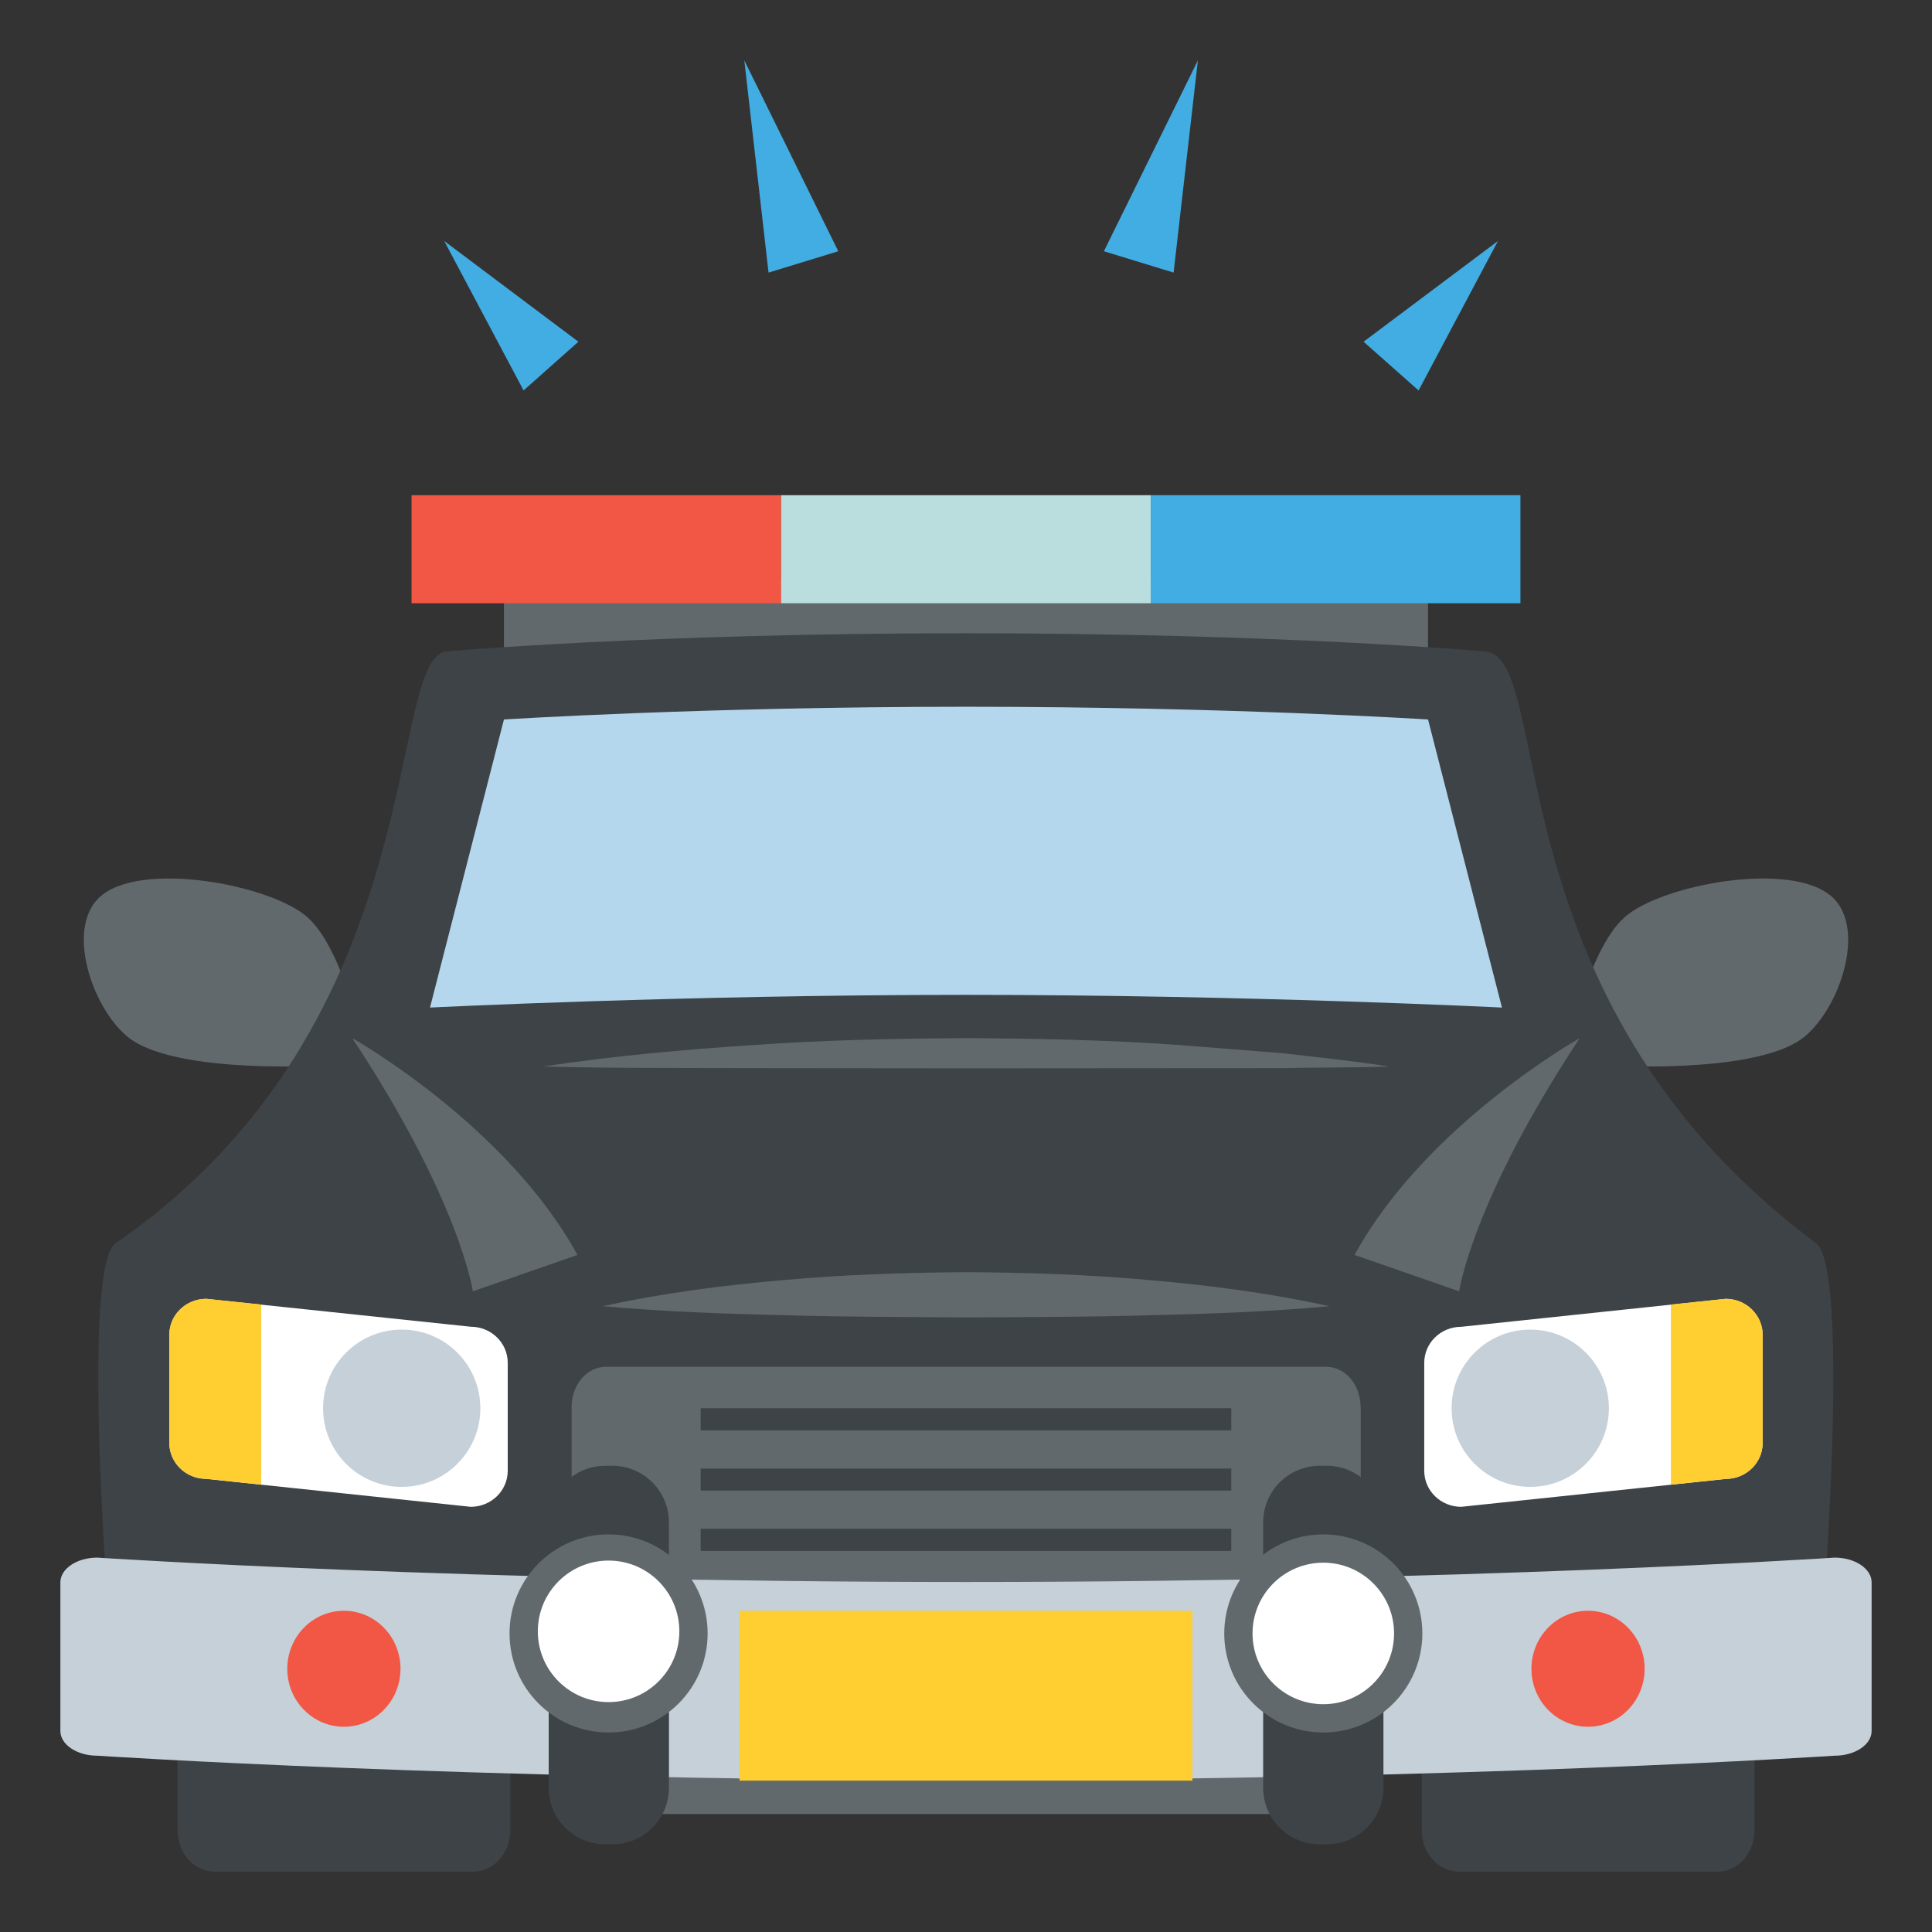 <svg xmlns="http://www.w3.org/2000/svg" viewBox="0 0 64 64" enable-background="new 0 0 64 64"><rect x="0" y="0" width="64" height="64" fill="#333333" stroke="none"/><path fill="#62696d" d="m21.424 58.51h20.977v1.582h-20.977z"/><g fill="#42ade2"><path d="M36.568 8.323 39.682 2 38.877 9.03z"/><path d="m45.17 11.32l4.452-3.337-2.63 4.951z"/><path d="M27.769 8.323 24.656 2 25.459 9.03z"/><path d="m19.16 11.32l-4.445-3.337 2.629 4.951z"/></g><path fill="#62696d" d="m16.694 19.19h30.611v2.387h-30.611z"/><path fill="#f15744" d="m13.633 16.404h12.244v3.579h-12.244z"/><path fill="#badede" d="m25.877 16.404h12.244v3.579h-12.244z"/><path fill="#42ade2" d="m38.12 16.404h12.246v3.579h-12.246z"/><g fill="#62696d"><path d="m12.161 35.22c0 0-6.216.571-7.958-.895-1.157-.975-2.01-3.525-.93-4.58 1.298-1.264 5.656-.456 6.899.629 1.3 1.134 1.989 4.846 1.989 4.846"/><path d="m51.838 35.22c0 0 6.218.571 7.959-.895 1.157-.975 2.01-3.525.929-4.58-1.3-1.264-5.654-.456-6.897.629-1.303 1.134-1.991 4.846-1.991 4.846"/></g><path fill="#3e4347" d="m60.16 56.69c0 .657-.547 1.191-1.225 1.191h-53.876c-.678 0-1.225-.534-1.225-1.191 0 0-1.302-14.614 0-15.51 10.683-7.346 8.877-19.606 11.02-19.606 0 0 6.734-.597 17.14-.597 10.408 0 17.14.597 17.14.597 2.448 0 .063 11.446 11.02 19.606 1.299.971-.002 15.51-.002 15.51"/><path fill="#62696d" d="m45.07 46.606c0-.734-.509-1.329-1.135-1.329h-23.864c-.628 0-1.135.595-1.135 1.329v6.144h26.14v-6.144"/><path fill="#fff" d="m16.819 48.722c0 .659-.547 1.193-1.225 1.193l-8.76-.925c-.678 0-1.225-.534-1.225-1.191v-3.58c0-.659.547-1.192 1.225-1.192l8.76.923c.678 0 1.225.535 1.225 1.192v3.58"/><path fill="#ffce31" d="m8.652 49.18l-1.818-.193c-.678 0-1.225-.534-1.225-1.191v-3.58c0-.659.547-1.192 1.225-1.192l1.818.19v5.966"/><path fill="#fff" d="m47.18 48.723c0 .658.547 1.192 1.225 1.192l8.76-.923c.678 0 1.225-.534 1.225-1.193v-3.578c0-.659-.547-1.194-1.225-1.194l-8.76.925c-.678 0-1.225.535-1.225 1.192v3.579"/><path fill="#ffce31" d="m55.35 49.18l1.816-.19c.678 0 1.225-.534 1.225-1.193v-3.578c0-.659-.547-1.194-1.225-1.194l-1.816.19v5.965"/><g fill="#62696d"><path d="m11.67 34.39c0 0 5.103 2.869 7.458 7.182l-3.465 1.204c0-.001-.421-2.981-3.993-8.386"/><path d="m52.33 34.39c0 0-5.103 2.869-7.458 7.182l3.465 1.204c0-.001.421-2.981 3.993-8.386"/></g><g fill="#3e4347"><path d="m16.903 60.63c0 .758-.547 1.371-1.225 1.371h-8.571c-.678 0-1.225-.613-1.225-1.371v-2.747h11.02v2.747"/><path d="m58.12 60.63c0 .758-.548 1.371-1.225 1.371h-8.571c-.676 0-1.225-.613-1.225-1.371v-2.747h11.02v2.747"/></g><path fill="#c5d0d8" d="m62 57.34c0 .452-.548.82-1.225.82 0 0-12.206.806-28.775.806s-28.777-.806-28.777-.806c-.676 0-1.223-.368-1.223-.82v-4.922c0-.452.547-.82 1.223-.82 0 0 12.208.808 28.777.808s28.775-.808 28.775-.808c.677 0 1.225.368 1.225.82v4.922"/><g fill="#f15744"><ellipse cx="11.392" cy="55.28" rx="1.875" ry="1.921"/><ellipse cx="52.606" cy="55.28" rx="1.875" ry="1.921"/></g><path fill="#b4d7ee" d="m49.754 33.377c0 0-8.417-.421-17.754-.421-9.336 0-17.756.421-17.756.421l2.45-9.543c0 0 6.581-.422 15.306-.422 8.723 0 15.306.422 15.306.422l2.448 9.543"/><path fill="#ffce31" d="m24.5 53.36h15v5.625h-15z"/><g fill="#3e4347"><path d="m22.16 59.22c0 1.036-.84 1.875-1.875 1.875h-.234c-1.036 0-1.875-.839-1.875-1.875v-8.789c0-1.035.839-1.875 1.875-1.875h.234c1.035 0 1.875.84 1.875 1.875v8.789"/><path d="m45.828 59.22c0 1.036-.841 1.875-1.875 1.875h-.234c-1.036 0-1.875-.839-1.875-1.875v-8.789c0-1.035.839-1.875 1.875-1.875h.234c1.034 0 1.875.84 1.875 1.875v8.789"/></g><circle fill="#62696d" cx="43.836" cy="54.11" r="3.281"/><circle fill="#fff" cx="43.836" cy="54.11" r="2.344"/><circle fill="#62696d" cx="20.16" cy="54.11" r="3.281"/><circle fill="#fff" cx="20.16" cy="54.04" r="2.344"/><g fill="#3e4347"><path d="m23.21 46.65h17.578v.732h-17.578z"/><path d="m23.21 48.648h17.578v.73h-17.578z"/><path d="m23.21 50.644h17.578v.732h-17.578z"/></g><g fill="#c5d0d8"><circle cx="13.307" cy="46.65" r="2.605"/><circle cx="50.691" cy="46.65" r="2.605"/></g><g fill="#62696d"><path d="m17.997 35.33c2.317-.353 4.651-.56 6.986-.713 2.335-.165 4.677-.215 7.02-.227 2.341.011 4.682.061 7.02.225l3.5.277c1.164.14 2.328.253 3.486.438-1.173.041-2.34.025-3.509.053l-3.501.002-6.993.005-6.993-.007c-2.333-.007-4.665.007-7.01-.053"/><path d="m19.969 43.27c1.981-.436 3.987-.692 5.994-.866 2.01-.183 4.02-.246 6.04-.262 2.02.014 4.03.077 6.04.26 2.01.173 4.01.431 5.994.868-2.02.186-4.03.255-6.03.302-2 .057-4 .057-6 .07-1.999-.016-3.997-.016-6-.073-2-.048-4.01-.116-6.03-.299"/></g></svg>